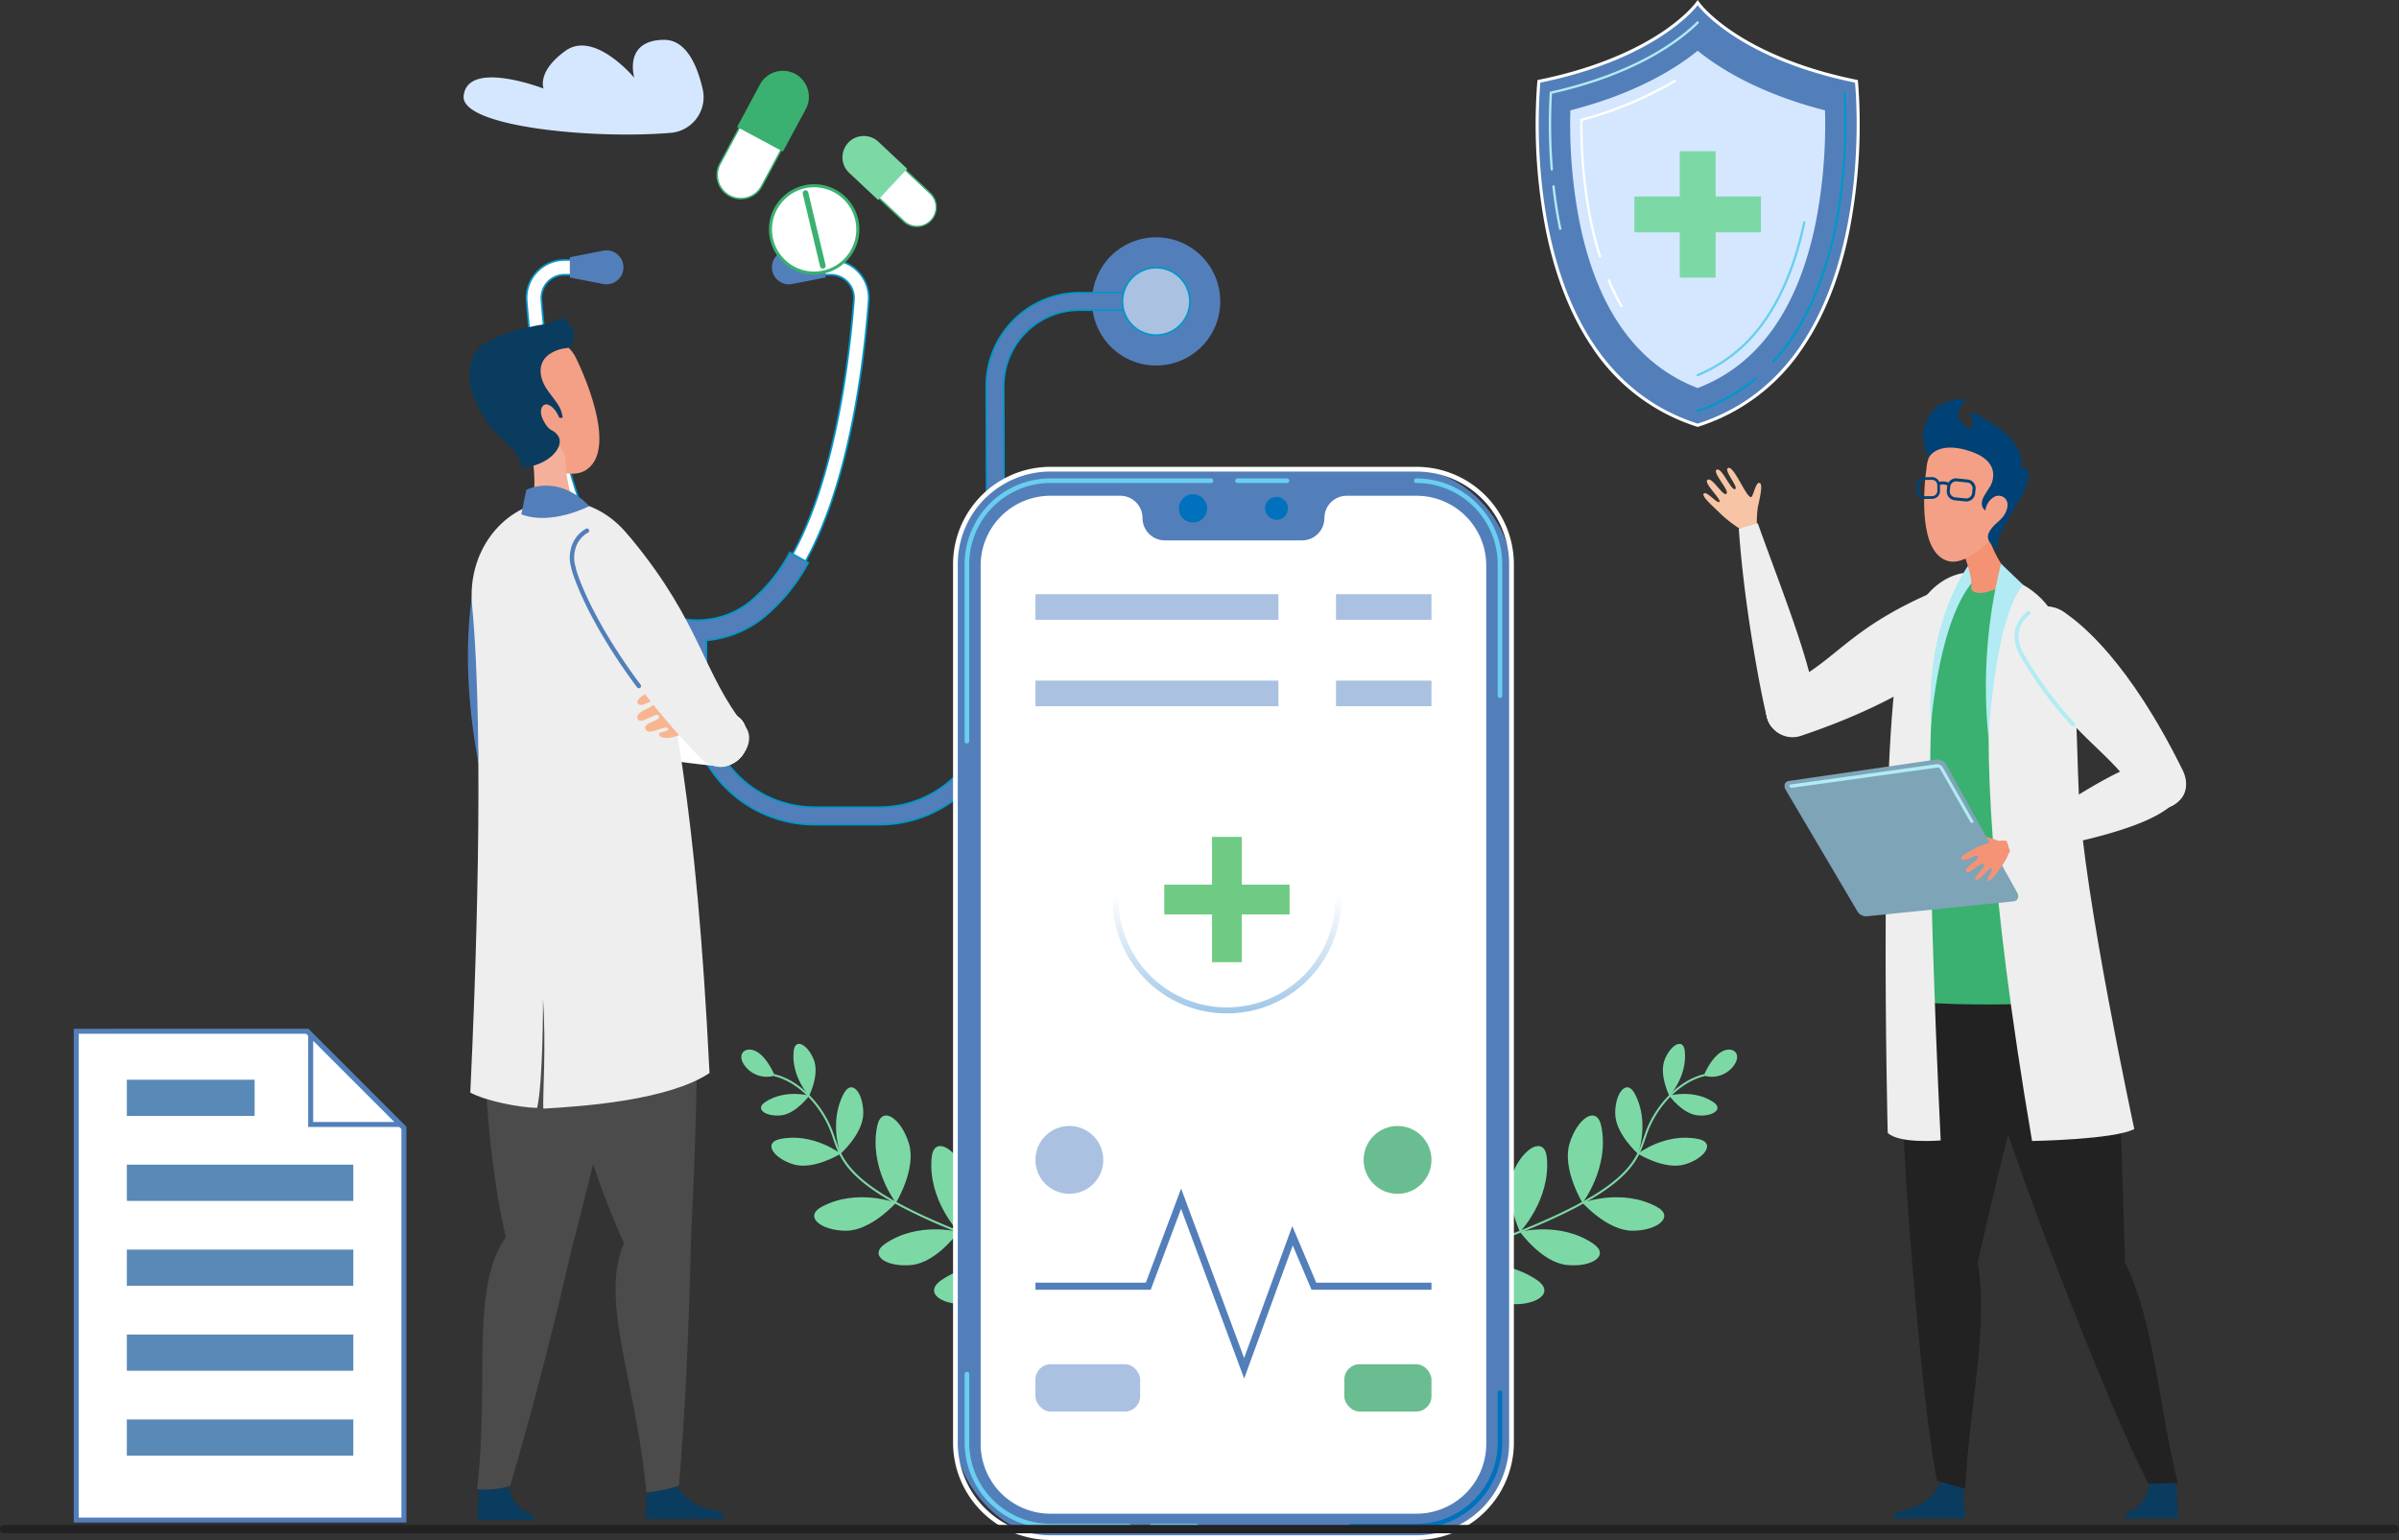 <svg xmlns="http://www.w3.org/2000/svg" xmlns:xlink="http://www.w3.org/1999/xlink" width="572" height="367.222" viewBox="0 0 572 367.222">
  <rect x="0" y="0" width="572" height="367.222" fill="#333333" stroke="none"/>
  <defs>
    <linearGradient id="linear-gradient" x1="0.5" y1="1.181" x2="0.5" y2="0.484" gradientUnits="objectBoundingBox">
      <stop offset="0" stop-color="#7db3e0"/>
      <stop offset="1" stop-color="#fff"/>
    </linearGradient>
  </defs>
  <g id="Occucare_Namibia_3" transform="translate(-210.5 -847.142)">
    <g id="Group_179511" data-name="Group 179511" transform="translate(10.998 0.303)">
      <g id="Group_20165" data-name="Group 20165" transform="translate(-172 739.363)">
        <g id="Group_17915" data-name="Group 17915" transform="translate(384.001 150.334)">
          <g id="Layer_3" data-name="Layer 3" transform="translate(0 12.143)">
            <g id="Group_17815" data-name="Group 17815">
              <path id="Path_196251" data-name="Path 196251" d="M127.109,145.345a8.548,8.548,0,0,0,7.62-10.429c-1.3-5.63-3.93-11.8-9.253-11.749-9.775.1-7.049,9.059-7.049,9.059s-9.478-11.4-16.388-6.459-5.26,9.016-5.26,9.016-18.12-7-19.048,1.742C76.947,143.878,108.516,146.921,127.109,145.345Z" transform="translate(20.319 -168.669)" fill="#d5e7ff"/>
              <g id="Group_17803" data-name="Group 17803" transform="translate(0 177.368)">
                <g id="Group_179515" data-name="Group 179515" transform="translate(164.264 16.547)">
                  <g id="Group_17801" data-name="Group 17801">
                    <path id="Path_196291" data-name="Path 196291" d="M241.163,556.5s6.64-7.415,5.881-14.065-5.034-10.859-7.088-5.684C236.053,546.588,241.163,556.5,241.163,556.5Z" transform="translate(-157.99 -483.074)" fill="#7cd9a6"/>
                    <path id="Path_196292" data-name="Path 196292" d="M218.116,576.8s-8.472,5.224-14.883,3.3-9.8-6.875-4.342-7.981C209.26,570.021,218.116,576.8,218.116,576.8Z" transform="translate(-134.943 -503.373)" fill="#7cd9a6"/>
                    <path id="Path_196293" data-name="Path 196293" d="M198.914,513.339s3.234-9.415-.048-15.246-8.859-8.048-8.74-2.482C190.353,506.189,198.914,513.339,198.914,513.339Z" transform="translate(-131.656 -460.183)" fill="#7cd9a6"/>
                    <path id="Path_196294" data-name="Path 196294" d="M183.952,537.582s-5.777,8.108-12.43,8.828-11.7-2.526-7.1-5.666C173.157,534.776,183.952,537.582,183.952,537.582Z" transform="translate(-116.694 -484.426)" fill="#7cd9a6"/>
                    <path id="Path_196295" data-name="Path 196295" d="M167.672,495.63s4.049-8.535,1.571-14.382-7.5-8.529-7.979-3.268C160.357,487.98,167.672,495.63,167.672,495.63Z" transform="translate(-115.899 -450.795)" fill="#7cd9a6"/>
                    <path id="Path_196296" data-name="Path 196296" d="M152.651,519.366s-5.169,7.255-11.121,7.9-10.467-2.26-6.354-5.07C142.993,516.856,152.651,519.366,152.651,519.366Z" transform="translate(-100.873 -474.545)" fill="#7cd9a6"/>
                    <path id="Path_196297" data-name="Path 196297" d="M136.874,480s4.94-8.052,3.1-14.131-6.544-9.284-7.582-4.1C130.421,471.611,136.874,480,136.874,480Z" transform="translate(-100.017 -442.09)" fill="#7cd9a6"/>
                    <path id="Path_196298" data-name="Path 196298" d="M119.382,503.288s-5.916,6.657-11.9,6.661-10.165-3.371-5.774-5.721C110.048,499.757,119.382,503.288,119.382,503.288Z" transform="translate(-82.518 -465.39)" fill="#7cd9a6"/>
                    <path id="Path_196299" data-name="Path 196299" d="M112.377,460.272s5.425-4.805,5.435-9.677-2.728-8.275-4.646-4.706C109.516,452.672,112.377,460.272,112.377,460.272Z" transform="translate(-88.741 -434.05)" fill="#7cd9a6"/>
                    <path id="Path_196300" data-name="Path 196300" d="M94,474.61s-6.422,3.986-11.233,2.544-7.323-5.191-3.2-6.045C87.389,469.487,94,474.61,94,474.61Z" transform="translate(-70.325 -448.416)" fill="#7cd9a6"/>
                    <path id="Path_196301" data-name="Path 196301" d="M92.746,434.093s2.551-5.111,1.121-8.675-4.432-5.245-4.783-2.07C88.415,429.38,92.746,434.093,92.746,434.093Z" transform="translate(-76.6 -421.668)" fill="#7cd9a6"/>
                    <path id="Path_196302" data-name="Path 196302" d="M69.714,430.858s-1.453-3.641-3.756-5.354c-2.855-2.125-5.778.051-3.21,3.234A6.526,6.526,0,0,0,69.714,430.858Z" transform="translate(-61.759 -423.296)" fill="#7cd9a6"/>
                    <path id="Path_196303" data-name="Path 196303" d="M83.541,448.288s-3.2,4.368-6.78,4.7-6.253-1.488-3.747-3.158C77.778,446.656,83.541,448.288,83.541,448.288Z" transform="translate(-67.353 -435.934)" fill="#7cd9a6"/>
                  </g>
                  <g id="Group_17802" data-name="Group 17802" transform="translate(7.746 7.222)">
                    <path id="Path_196304" data-name="Path 196304" d="M167.96,543.309a152.031,152.031,0,0,0-8.812-28.724c-5.815-13.766-16.167-31.479-32.462-37.695-29.444-11.229-31.764-18.03-33.811-24.031-.161-.472-.319-.938-.491-1.4-2.467-6.666-8.067-12.2-13.619-13.464l.108-.476c5.7,1.3,11.447,6.958,13.968,13.77.172.465.333.936.5,1.412,2.012,5.9,4.292,12.583,33.524,23.731,16.459,6.277,26.89,24.113,32.743,37.97a152.512,152.512,0,0,1,8.839,28.819Z" transform="translate(-78.765 -437.52)" fill="#7cd9a6"/>
                  </g>
                </g>
                <g id="Group_179516" data-name="Group 179516" transform="translate(304.265 16.547)">
                  <g id="Group_17801-2" data-name="Group 17801" transform="translate(8.309)">
                    <path id="Path_196291-2" data-name="Path 196291" d="M244.429,556.5s-6.64-7.415-5.881-14.066,5.034-10.859,7.088-5.684C249.538,546.588,244.429,556.5,244.429,556.5Z" transform="translate(-238.487 -483.073)" fill="#7cd9a6"/>
                    <path id="Path_196292-2" data-name="Path 196292" d="M196.161,576.8s8.472,5.224,14.883,3.3,9.8-6.875,4.342-7.981C205.018,570.021,196.161,576.8,196.161,576.8Z" transform="translate(-190.22 -503.373)" fill="#7cd9a6"/>
                    <path id="Path_196293-2" data-name="Path 196293" d="M191.547,513.339s-3.234-9.415.048-15.246,8.859-8.048,8.74-2.482C200.108,506.189,191.547,513.339,191.547,513.339Z" transform="translate(-169.691 -460.182)" fill="#7cd9a6"/>
                    <path id="Path_196294-2" data-name="Path 196294" d="M162.647,537.582s5.777,8.108,12.43,8.828,11.7-2.526,7.1-5.666C173.443,534.776,162.647,537.582,162.647,537.582Z" transform="translate(-140.791 -484.425)" fill="#7cd9a6"/>
                    <path id="Path_196295-2" data-name="Path 196295" d="M163.561,495.63s-4.049-8.535-1.571-14.382,7.5-8.53,7.979-3.268C170.876,487.981,163.561,495.63,163.561,495.63Z" transform="translate(-126.22 -450.795)" fill="#7cd9a6"/>
                    <path id="Path_196296-2" data-name="Path 196296" d="M133.591,519.366s5.169,7.255,11.121,7.9,10.467-2.26,6.354-5.07C143.249,516.856,133.591,519.366,133.591,519.366Z" transform="translate(-96.255 -474.545)" fill="#7cd9a6"/>
                    <path id="Path_196297-2" data-name="Path 196297" d="M135.532,480s-4.94-8.052-3.1-14.131,6.544-9.284,7.582-4.1C141.986,471.611,135.532,480,135.532,480Z" transform="translate(-83.275 -442.09)" fill="#7cd9a6"/>
                    <path id="Path_196298-2" data-name="Path 196298" d="M99.882,503.288s5.916,6.657,11.9,6.661,10.165-3.371,5.774-5.721C109.216,499.757,99.882,503.288,99.882,503.288Z" transform="translate(-47.632 -465.39)" fill="#7cd9a6"/>
                    <path id="Path_196299-2" data-name="Path 196299" d="M116.745,460.272s-5.425-4.805-5.435-9.677,2.728-8.275,4.646-4.706C119.606,452.672,116.745,460.272,116.745,460.272Z" transform="translate(-51.267 -434.05)" fill="#7cd9a6"/>
                    <path id="Path_196300-2" data-name="Path 196300" d="M77.491,474.61s6.422,3.986,11.233,2.544,7.323-5.191,3.2-6.045C84.1,469.487,77.491,474.61,77.491,474.61Z" transform="translate(-12.052 -448.416)" fill="#7cd9a6"/>
                    <path id="Path_196301-2" data-name="Path 196301" d="M90.57,434.093s-2.551-5.111-1.121-8.675,4.432-5.245,4.783-2.07C94.9,429.38,90.57,434.093,90.57,434.093Z" transform="translate(-17.602 -421.668)" fill="#7cd9a6"/>
                    <path id="Path_196302-2" data-name="Path 196302" d="M61.759,430.858s1.453-3.641,3.756-5.354c2.855-2.125,5.778.051,3.21,3.234A6.526,6.526,0,0,1,61.759,430.858Z" transform="translate(19.4 -423.296)" fill="#7cd9a6"/>
                    <path id="Path_196303-2" data-name="Path 196303" d="M72.032,448.288s3.2,4.368,6.78,4.7,6.253-1.488,3.747-3.158C77.8,446.655,72.032,448.288,72.032,448.288Z" transform="translate(0.893 -435.934)" fill="#7cd9a6"/>
                  </g>
                  <g id="Group_17802-2" data-name="Group 17802" transform="translate(0 7.222)">
                    <path id="Path_196304-2" data-name="Path 196304" d="M79.246,543.31a152.035,152.035,0,0,1,8.812-28.724c5.815-13.766,16.167-31.48,32.463-37.695,29.444-11.229,31.764-18.031,33.811-24.031.161-.472.319-.938.491-1.4,2.467-6.666,8.067-12.2,13.619-13.464l-.108-.476c-5.7,1.3-11.447,6.958-13.968,13.77-.172.465-.332.936-.5,1.412-2.012,5.9-4.292,12.583-33.524,23.731C103.887,482.71,93.456,500.547,87.6,514.4a152.515,152.515,0,0,0-8.839,28.82Z" transform="translate(-78.765 -437.52)" fill="#7cd9a6"/>
                  </g>
                </g>
              </g>
            </g>
          </g>
          <g id="Layer_4" data-name="Layer 4" transform="translate(112.841 10.581)">
            <g id="Group_17820" data-name="Group 17820">
              <g id="Group_17817" data-name="Group 17817" transform="translate(0 8.339)">
                <g id="Group_17816" data-name="Group 17816">
                  <path id="Path_196316" data-name="Path 196316" d="M278.84,171.46c-31.282,0-38.936-56.2-40.775-80.369a9.063,9.063,0,0,1,9.046-9.75h9.347a1.767,1.767,0,1,1,0,3.534h-9.347a5.527,5.527,0,0,0-5.522,5.948c.78,10.255,2.947,29.988,8.695,46.931,6.792,20.021,16.4,30.173,28.556,30.173s21.764-10.151,28.556-30.173c5.749-16.942,7.915-36.676,8.695-46.931a5.527,5.527,0,0,0-5.522-5.948h-9.345a1.767,1.767,0,0,1,0-3.534h9.347a9.063,9.063,0,0,1,9.046,9.75C317.776,115.256,310.122,171.46,278.84,171.46Z" transform="translate(-237.832 -81.133)" fill="#fff"/>
                  <path id="Path_196317" data-name="Path 196317" d="M278.5,171.326c-31.455,0-39.138-56.338-40.981-80.561a9.27,9.27,0,0,1,9.252-9.973h9.347a1.974,1.974,0,1,1,0,3.948H246.77a5.321,5.321,0,0,0-5.315,5.726c.78,10.244,2.944,29.958,8.685,46.88,6.76,19.928,16.3,30.031,28.36,30.031s21.6-10.1,28.36-30.031c5.74-16.92,7.9-36.634,8.685-46.88a5.322,5.322,0,0,0-5.315-5.725h-9.347a1.974,1.974,0,1,1,0-3.948h9.347a9.27,9.27,0,0,1,9.252,9.973C317.637,114.986,309.954,171.326,278.5,171.326ZM246.77,81.207a8.856,8.856,0,0,0-8.839,9.528c1.834,24.107,9.46,80.178,40.569,80.178s38.734-56.071,40.569-80.178a8.855,8.855,0,0,0-8.839-9.527h-9.347a1.56,1.56,0,1,0,0,3.121h9.347a5.735,5.735,0,0,1,5.728,6.17c-.781,10.265-2.95,30.018-8.705,46.982-6.823,20.114-16.5,30.313-28.752,30.313s-21.928-10.2-28.75-30.313c-5.755-16.965-7.924-36.718-8.705-46.981a5.735,5.735,0,0,1,5.727-6.17h9.347a1.56,1.56,0,1,0,0-3.121Z" transform="translate(-237.491 -80.792)" fill="#0396c8"/>
                </g>
              </g>
              <path id="Path_196318" data-name="Path 196318" d="M405.5,76.94v4.825l-7.952,1.555a4.051,4.051,0,0,1-1.554-7.952,4.188,4.188,0,0,1,1.554,0Z" transform="translate(-334.006 -69.035)" fill="#527fba"/>
              <path id="Path_196319" data-name="Path 196319" d="M265.323,76.94v4.825l7.952,1.555a4.051,4.051,0,1,0,1.555-7.952,4.189,4.189,0,0,0-1.555,0Z" transform="translate(-254.796 -69.035)" fill="#527fba"/>
              <path id="Ellipse_2749" data-name="Ellipse 2749" d="M15.285,0A15.285,15.285,0,1,1,0,15.285,15.285,15.285,0,0,1,15.285,0Z" transform="translate(131.89 7.147) rotate(-13.52)" fill="#527fba"/>
              <g id="Group_17818" data-name="Group 17818" transform="translate(14.498 16.161)">
                <path id="Path_196320" data-name="Path 196320" d="M412.113,102.014H393.888a22.277,22.277,0,0,0-22.277,22.353l.251,74.5A25.749,25.749,0,0,1,346.114,224.7H330.637a25.786,25.786,0,0,1-25.749-25.712l-.02-14.084a25.449,25.449,0,0,0,13.893-5.683,43.757,43.757,0,0,0,10.389-12.835l-4.367-2.436a38.906,38.906,0,0,1-9.106,11.426,20.024,20.024,0,0,1-25.808.054,39,39,0,0,1-9.186-11.413l-4.115,2.3a43.629,43.629,0,0,0,10.308,12.849A25.4,25.4,0,0,0,300.73,184.9l.02,14.1a29.93,29.93,0,0,0,29.887,29.844h15.477A29.887,29.887,0,0,0,376,198.853l-.251-74.5a18.14,18.14,0,0,1,18.139-18.2h18.225a2.069,2.069,0,1,0,0-4.138Z" transform="translate(-276.286 -101.809)" fill="#527fba"/>
                <path id="Path_196321" data-name="Path 196321" d="M345.65,228.712H330.174a30.136,30.136,0,0,1-30.094-30.05l-.02-13.91a25.492,25.492,0,0,1-13.78-5.763,43.706,43.706,0,0,1-10.356-12.908l-.1-.181,4.476-2.5.1.179a38.293,38.293,0,0,0,9.135,11.353,19.817,19.817,0,0,0,25.547-.054,38.215,38.215,0,0,0,9.056-11.366l.1-.181,4.728,2.638-.1.181a43.832,43.832,0,0,1-10.439,12.894,25.53,25.53,0,0,1-13.816,5.711l.02,13.894a25.579,25.579,0,0,0,25.542,25.506h15.477a25.542,25.542,0,0,0,25.543-25.624l-.251-74.5a22.484,22.484,0,0,1,22.484-22.559H411.65a2.276,2.276,0,1,1,0,4.551H393.425a17.932,17.932,0,0,0-17.932,17.993l.251,74.5a30.094,30.094,0,0,1-30.093,30.2ZM276.387,166.06a43.118,43.118,0,0,0,10.156,12.609,25.053,25.053,0,0,0,13.743,5.687l.189.015.02,14.289a29.722,29.722,0,0,0,29.68,29.637h15.477a29.679,29.679,0,0,0,29.679-29.78l-.251-74.5a18.346,18.346,0,0,1,18.346-18.408H411.65a1.862,1.862,0,0,0,0-3.724H393.425a22.071,22.071,0,0,0-22.07,22.144l.252,74.5a25.957,25.957,0,0,1-25.956,26.043H330.174a25.993,25.993,0,0,1-25.955-25.919l-.02-14.276.191-.015a25.091,25.091,0,0,0,13.778-5.635A43.215,43.215,0,0,0,328.4,166.134l-4-2.232a38.394,38.394,0,0,1-9.055,11.305,20.231,20.231,0,0,1-12.889,4.786h-.124a20.181,20.181,0,0,1-13.055-4.731,38.506,38.506,0,0,1-9.134-11.293Z" transform="translate(-275.823 -101.473)" fill="#0396c8"/>
              </g>
              <g id="Group_17819" data-name="Group 17819" transform="translate(141.142 9.251)">
                <circle id="Ellipse_2750" data-name="Ellipse 2750" cx="8.045" cy="8.045" r="8.045" transform="translate(0 2.467) rotate(-8.821)" fill="#aac1e1"/>
                <path id="Path_196322" data-name="Path 196322" d="M621.379,102.169a8.252,8.252,0,1,1,8.252-8.252A8.252,8.252,0,0,1,621.379,102.169Zm0-16.09a7.838,7.838,0,1,0,7.838,7.838,7.838,7.838,0,0,0-7.838-7.838Z" transform="translate(-612.195 -84.735)" fill="#0396c8"/>
              </g>
            </g>
          </g>
          <g id="Layer_7" data-name="Layer 7" transform="translate(31.084 94.026)">
            <g id="Group_17857" data-name="Group 17857" transform="translate(0 18)">
              <g id="Group_17841" data-name="Group 17841" transform="translate(127.234 -138)">
                <g id="Group_17835" data-name="Group 17835">
                  <g id="Group_17834" data-name="Group 17834" transform="translate(0 12.863)">
                    <path id="Path_196335" data-name="Path 196335" d="M959.313,295.556a5.642,5.642,0,0,1-4.963-8.311l4.868-9.063,9.939,5.339-4.869,9.063A5.638,5.638,0,0,1,959.313,295.556Z" transform="translate(-953.494 -277.935)" fill="#fff"/>
                    <path id="Path_196336" data-name="Path 196336" d="M958.924,277.933l9.618,5.167L963.76,292a5.459,5.459,0,1,1-9.618-5.167l4.782-8.9Zm-.149-.493-4.955,9.224a5.823,5.823,0,1,0,10.26,5.512l4.954-9.224Z" transform="translate(-953.126 -277.44)" fill="#3ab170"/>
                  </g>
                  <path id="Path_196337" data-name="Path 196337" d="M978.872,258.073l-10.922-5.868,5.442-10.129a6.2,6.2,0,0,1,8.4-2.528h0a6.2,6.2,0,0,1,2.528,8.4Z" transform="translate(-963.014 -238.809)" fill="#3ab170"/>
                </g>
                <g id="Group_17837" data-name="Group 17837" transform="translate(30.052 15.542)">
                  <g id="Group_17836" data-name="Group 17836" transform="translate(8.209 7.601)">
                    <path id="Path_196338" data-name="Path 196338" d="M1078.081,322.782a4.58,4.58,0,0,1-3.143-1.244l-6.127-5.751,6.287-6.7,6.129,5.751a4.6,4.6,0,0,1,.207,6.493,4.553,4.553,0,0,1-3.351,1.45Z" transform="translate(-1068.552 -308.83)" fill="#fff"/>
                    <path id="Path_196339" data-name="Path 196339" d="M1074.584,308.829l6,5.627a4.412,4.412,0,1,1-6.037,6.434l-6-5.627,6.037-6.434Zm-.016-.515-6.536,6.966,6.26,5.876a4.776,4.776,0,0,0,6.536-6.966Z" transform="translate(-1068.032 -308.314)" fill="#3ab170"/>
                  </g>
                  <path id="Path_196340" data-name="Path 196340" d="M1058.82,293.316l-6.959,7.416-6.876-6.453a5.085,5.085,0,0,1-.229-7.187h0a5.084,5.084,0,0,1,7.187-.228Z" transform="translate(-1043.379 -285.486)" fill="#7cd9a6"/>
                </g>
                <g id="Group_17840" data-name="Group 17840" transform="translate(10.809 25.326)">
                  <g id="Group_17838" data-name="Group 17838" transform="translate(0 0)">
                    <circle id="Ellipse_2751" data-name="Ellipse 2751" cx="10.412" cy="10.412" r="10.412" transform="translate(0 4.707) rotate(-13.065)" fill="#fff"/>
                    <path id="Path_196341" data-name="Path 196341" d="M1001.523,341.585a10.776,10.776,0,1,1,10.483-13.276h0a10.781,10.781,0,0,1-10.483,13.276Zm0-20.826a10.048,10.048,0,1,0,9.773,7.719h0A10.066,10.066,0,0,0,1001.523,320.759Z" transform="translate(-989.029 -318.312)" fill="#3ab170"/>
                  </g>
                  <g id="Group_17839" data-name="Group 17839" transform="translate(9.757 3.155)">
                    <path id="Path_196342" data-name="Path 196342" d="M1019.694,343.024a.674.674,0,0,1-.655-.517l-4.132-17.333a.674.674,0,0,1,1.311-.313l4.132,17.332a.674.674,0,0,1-.5.812.692.692,0,0,1-.157.018Z" transform="translate(-1014.889 -324.344)" fill="#3ab170"/>
                  </g>
                </g>
              </g>
              <g id="Group_17845" data-name="Group 17845" transform="translate(-26 90.426)">
                <g id="Group_17842" data-name="Group 17842">
                  <path id="Path_196343" data-name="Path 196343" d="M122.269,415.336V298.785h55.054L200.4,321.859v93.477Z" transform="translate(-121.674 -298.188)" fill="#fff"/>
                  <path id="Path_196344" data-name="Path 196344" d="M122.477,298.992h54.213l22.728,22.725v92.636H122.477Zm-1.189-1.19v117.74h79.317V321.225L177.184,297.8Z" transform="translate(-121.288 -297.8)" fill="#527fba"/>
                </g>
                <g id="Group_17843" data-name="Group 17843" transform="translate(55.896)">
                  <path id="Path_196345" data-name="Path 196345" d="M214.423,321.564V300.175l21.389,21.389Z" transform="translate(-213.828 -298.734)" fill="#fff"/>
                  <path id="Path_196346" data-name="Path 196346" d="M214.633,300.679l19.354,19.354H214.633Zm-1.191-2.876v23.422h23.422L213.442,297.8Z" transform="translate(-213.442 -297.8)" fill="#527fba"/>
                </g>
                <path id="Path_196347" data-name="Path 196347" d="M236.864,321.224,213.442,297.8Z" transform="translate(-157.546 -297.8)" fill="#f45e32"/>
                <g id="Group_17844" data-name="Group 17844" transform="translate(12.658 12.16)">
                  <rect id="Rectangle_6391" data-name="Rectangle 6391" width="30.472" height="8.637" fill="#5989b7"/>
                  <rect id="Rectangle_6392" data-name="Rectangle 6392" width="54.001" height="8.637" transform="translate(0 20.253)" fill="#5989b7"/>
                  <rect id="Rectangle_6393" data-name="Rectangle 6393" width="54.001" height="8.637" transform="translate(0 40.506)" fill="#5989b7"/>
                  <rect id="Rectangle_6394" data-name="Rectangle 6394" width="54.001" height="8.637" transform="translate(0 60.758)" fill="#5989b7"/>
                  <rect id="Rectangle_6395" data-name="Rectangle 6395" width="54.001" height="8.637" transform="translate(0 81.011)" fill="#5989b7"/>
                </g>
              </g>
            </g>
          </g>
          <g id="Layer_2" data-name="Layer 2" transform="translate(214.74 68.46)">
            <g id="Group_17871" data-name="Group 17871" transform="translate(0 0)">
              <g id="Group_17867" data-name="Group 17867">
                <g id="Group_17858" data-name="Group 17858">
                  <rect id="Rectangle_6399" data-name="Rectangle 6399" width="132.587" height="254.774" rx="24" transform="translate(0.564 0.565)" fill="#527fba"/>
                  <path id="Path_196357" data-name="Path 196357" d="M583.5,184.951a22.092,22.092,0,0,1,22.091,22.092V416.505A22.092,22.092,0,0,1,583.5,438.6H496.217a22.091,22.091,0,0,1-22.091-22.092V207.043a22.092,22.092,0,0,1,22.092-22.092Zm0-1.129H496.217A23.247,23.247,0,0,0,473,207.043V416.505a23.246,23.246,0,0,0,23.22,23.22H583.5a23.246,23.246,0,0,0,23.22-23.22V207.043a23.247,23.247,0,0,0-23.22-23.221Z" transform="translate(-473 -183.822)" fill="#fff"/>
                </g>
                <g id="Group_17859" data-name="Group 17859" transform="translate(94.456 220.245)">
                  <path id="Path_196358" data-name="Path 196358" d="M672.154,643.685H656.66a.546.546,0,1,1,0-1.091h15.494a19.386,19.386,0,0,0,19.364-19.364V611.337a.545.545,0,1,1,1.091,0v11.89a20.478,20.478,0,0,1-20.455,20.458Z" transform="translate(-656.114 -610.792)" fill="#0071bc"/>
                </g>
                <g id="Group_17865" data-name="Group 17865" transform="translate(2.764 2.765)">
                  <g id="Group_17860" data-name="Group 17860" transform="translate(0 213.018)">
                    <path id="Path_196359" data-name="Path 196359" d="M517.474,639.5h-18.66a20.478,20.478,0,0,1-20.455-20.458V602.688a.546.546,0,0,1,1.091,0V619.04A19.386,19.386,0,0,0,498.814,638.4h18.66a.546.546,0,0,1,0,1.092Z" transform="translate(-478.359 -602.143)" fill="#6acef0"/>
                  </g>
                  <g id="Group_17861" data-name="Group 17861" transform="translate(44.043 249.282)">
                    <path id="Path_196360" data-name="Path 196360" d="M574.955,673.536H564.288a.546.546,0,0,1,0-1.092h10.668a.546.546,0,0,1,0,1.092Z" transform="translate(-563.742 -672.444)" fill="#6acef0"/>
                  </g>
                  <g id="Group_17862" data-name="Group 17862" transform="translate(107.169 0.001)">
                    <path id="Path_196361" data-name="Path 196361" d="M706.591,241.536a.546.546,0,0,1-.546-.545V209.639a19.386,19.386,0,0,0-19.364-19.363.546.546,0,1,1,0-1.091,20.478,20.478,0,0,1,20.455,20.455v31.352A.545.545,0,0,1,706.591,241.536Z" transform="translate(-686.119 -189.184)" fill="#6acef0"/>
                  </g>
                  <g id="Group_17863" data-name="Group 17863" transform="translate(64.505 0.001)">
                    <path id="Path_196362" data-name="Path 196362" d="M615.719,190.276H603.972a.546.546,0,1,1,0-1.091h11.749a.546.546,0,1,1,0,1.091Z" transform="translate(-603.409 -189.184)" fill="#6acef0"/>
                  </g>
                  <g id="Group_17864" data-name="Group 17864">
                    <path id="Path_196363" data-name="Path 196363" d="M478.9,252.381a.545.545,0,0,1-.545-.546v-42.2a20.479,20.479,0,0,1,20.455-20.455h38.3a.546.546,0,0,1,0,1.091h-38.3a19.386,19.386,0,0,0-19.364,19.364v42.2a.546.546,0,0,1-.546.544Z" transform="translate(-478.359 -189.183)" fill="#6acef0"/>
                  </g>
                </g>
                <g id="Group_17866" data-name="Group 17866" transform="translate(53.854 6.538)">
                  <path id="Path_196364" data-name="Path 196364" d="M584.13,199.861a3.364,3.364,0,1,1-3.364-3.364,3.364,3.364,0,0,1,3.364,3.364Z" transform="translate(-577.403 -196.497)" fill="#0071bc"/>
                  <path id="Path_196365" data-name="Path 196365" d="M622.705,200.461a2.725,2.725,0,1,1-2.725-2.725,2.725,2.725,0,0,1,2.725,2.725Z" transform="translate(-596.699 -197.097)" fill="#0071bc"/>
                </g>
                <path id="Path_196366" data-name="Path 196366" d="M606.308,213.838V423.294a16.637,16.637,0,0,1-16.636,16.637H502.393a16.637,16.637,0,0,1-16.637-16.637V213.838A16.637,16.637,0,0,1,502.4,197.2h16.637a5.318,5.318,0,0,1,5.318,5.318h0a5.318,5.318,0,0,0,5.318,5.318H562.4a5.319,5.319,0,0,0,5.319-5.318h0a5.318,5.318,0,0,1,5.318-5.318h16.637A16.637,16.637,0,0,1,606.308,213.838Z" transform="translate(-479.176 -190.299)" fill="#fff"/>
              </g>
              <g id="Group_17870" data-name="Group 17870" transform="translate(17.993 30.372)">
                <g id="Group_17869" data-name="Group 17869" transform="translate(1.651 141.722)">
                  <path id="Path_196369" data-name="Path 196369" d="M560.852,562.754l-15.045-40.468-7.236,19.3H511.083V539.9H537.4l8.416-22.452,15.023,40.411,11.483-31.46,5.716,13.5h27.473v1.692h-28.6l-4.478-10.575Z" transform="translate(-511.083 -517.446)" fill="#527fba"/>
                </g>
                <rect id="Rectangle_6400" data-name="Rectangle 6400" width="24.969" height="11.285" rx="3.646" transform="translate(1.651 183.62)" fill="#aac1e1"/>
                <rect id="Rectangle_6401" data-name="Rectangle 6401" width="20.784" height="11.285" rx="3.646" transform="translate(75.293 183.62)" fill="#6abd90"/>
                <ellipse id="Ellipse_2752" data-name="Ellipse 2752" cx="8.088" cy="8.088" rx="8.088" ry="8.088" transform="translate(0 140.896) rotate(-76.645)" fill="#aac1e1"/>
                <circle id="Ellipse_2753" data-name="Ellipse 2753" cx="8.088" cy="8.088" r="8.088" transform="translate(76.551 134.898) rotate(-45)" fill="#6abd90"/>
                <rect id="Rectangle_6402" data-name="Rectangle 6402" width="57.934" height="6.103" transform="translate(1.651)" fill="#aac1e1"/>
                <rect id="Rectangle_6403" data-name="Rectangle 6403" width="22.761" height="6.103" transform="translate(73.316)" fill="#aac1e1"/>
                <rect id="Rectangle_6404" data-name="Rectangle 6404" width="57.934" height="6.103" transform="translate(1.651 20.606)" fill="#aac1e1"/>
                <rect id="Rectangle_6405" data-name="Rectangle 6405" width="22.761" height="6.103" transform="translate(73.316 20.606)" fill="#aac1e1"/>
              </g>
            </g>
          </g>
          <g id="Layer_9" data-name="Layer 9" transform="translate(99.07 33.021)">
            <g id="Group_17898" data-name="Group 17898">
              <g id="Group_17887" data-name="Group 17887" transform="translate(2.336 276.25)">
                <path id="Path_196408" data-name="Path 196408" d="M273.56,695.2h13.256v-.357a1.68,1.68,0,0,0-1.24-1.478c-2.957-1.2-3.483-2.888-5.024-6.5-.074-.173-.195-.336-.285-.51a3.5,3.5,0,0,0-6.345,1.451c-.011.184-.027.38-.042.57C273.707,690.725,273.518,693.7,273.56,695.2Z" transform="translate(-273.554 -684.842)" fill="#0a3c5f"/>
                <path id="Path_196409" data-name="Path 196409" d="M273.9,688.337v.048a3.5,3.5,0,1,0,7-.048,3.448,3.448,0,0,0-.326-1.466c-.1-.163-.195-.336-.285-.51a3.5,3.5,0,0,0-6.345,1.451A3.43,3.43,0,0,0,273.9,688.337Z" transform="translate(-273.571 -684.842)" fill="#0a3c5f"/>
              </g>
              <path id="Path_196410" data-name="Path 196410" d="M280.256,620.258c-4.958-20.7-6.748-56.026-3.564-67.691a17.369,17.369,0,0,1,34.515,3.933c-.027.228-.077.446-.111.671h.021c-.046.233-.095.457-.136.689-.036.19-.067.372-.109.555-4.329,22.118-8.426,39.675-14.7,63.773h-.01c-.024.1-.041.205-.069.308-3.288,14.2-8.546,36.036-14.821,57.062a18.789,18.789,0,0,1-7.9.8C276.449,654.133,271.626,632.6,280.256,620.258Z" transform="translate(-271.208 -401.148)" fill="#4b4b4b"/>
              <g id="Group_17888" data-name="Group 17888" transform="translate(42.401 275.957)">
                <path id="Path_196411" data-name="Path 196411" d="M315.753,694.9l18.572-.027v-.357a1.485,1.485,0,0,0-1.245-1.476c-2.723-.411-7.387-1.461-10.35-6.483-.095-.162-.19-.336-.285-.509a3.5,3.5,0,0,0-6.343,1.46c-.01.184-.026.38-.041.57C315.892,690.42,315.708,693.4,315.753,694.9Z" transform="translate(-315.746 -684.533)" fill="#0a3c5f"/>
                <path id="Path_196412" data-name="Path 196412" d="M316.081,688.033v.048a3.5,3.5,0,0,0,7-.057,3.447,3.447,0,0,0-.329-1.466c-.1-.162-.19-.336-.285-.509a3.5,3.5,0,0,0-6.343,1.46A3.428,3.428,0,0,0,316.081,688.033Z" transform="translate(-315.763 -684.533)" fill="#0a3c5f"/>
              </g>
              <g id="Group_17889" data-name="Group 17889" transform="translate(35.205 212.484)">
                <path id="Path_196413" data-name="Path 196413" d="M313.29,623.832a6.571,6.571,0,1,0,6.987-6.127A6.571,6.571,0,0,0,313.29,623.832Z" transform="translate(-308.425 -617.691)" fill="#4b4b4b"/>
                <path id="Path_196414" data-name="Path 196414" d="M323.28,683.853a34.206,34.206,0,0,1-7.787,1.639c-2.5-28.172-12.567-48.463-3.816-62.336l14.471,1.811C325.826,639.541,325.134,661.989,323.28,683.853Z" transform="translate(-308.168 -617.966)" fill="#4b4b4b"/>
              </g>
              <g id="Group_17890" data-name="Group 17890" transform="translate(19.851 136.016)">
                <path id="Path_196415" data-name="Path 196415" d="M292.076,556.126a17.361,17.361,0,0,0,34.648-1.311c0-.32,0-.641-.009-.971v-.1a.5.5,0,0,0-.01-.124c0-.227-.021-.454-.042-.682-.021-.248-.051-.506-.095-.754-.03-.278-.072-.547-.123-.816a16.89,16.89,0,0,0-2.025-5.493,17.366,17.366,0,0,0-30.558.836c-.01,0-.01.011-.01.021A17.214,17.214,0,0,0,292.076,556.126Z" transform="translate(-291.998 -537.164)" fill="#4b4b4b"/>
                <path id="Path_196416" data-name="Path 196416" d="M292.1,560.656c.888,15.707,10.689,50.439,19.735,66.734l13.508-6.206c1.239-24.9,1.663-42.931,1.384-65.5,0-.32,0-.641-.01-.971v-.227h-.01l-5.649.413L292.076,557A33.62,33.62,0,0,0,292.1,560.656Z" transform="translate(-292 -538.038)" fill="#4b4b4b"/>
              </g>
              <g id="Group_17891" data-name="Group 17891" transform="translate(0 49.497)">
                <ellipse id="Ellipse_2756" data-name="Ellipse 2756" cx="7.535" cy="6.695" rx="7.535" ry="6.695" transform="translate(1.406 4.138) rotate(-15.938)" fill="#b2ebf3"/>
                <path id="Path_196417" data-name="Path 196417" d="M273.842,503.578c-.179,3.123,2.469,5.627,5.917,5.6s6.387-2.591,6.565-5.713-2.469-5.627-5.916-5.595S274.021,500.455,273.842,503.578Z" transform="translate(-271.232 -448.664)" fill="#b2ebf3"/>
                <path id="Path_196418" data-name="Path 196418" d="M274.115,453.833c1.309-3.519,3.734-5.9,7.856-5.944,4.9-.045,7.249,2.991,7.59,6.686,2.135,23.125-4.231,32.212-3.09,46.7.212,2.682-2.909,5.342-7.509,5.385a5.612,5.612,0,0,1-5.532-4.869C268.408,474.095,272.856,457.22,274.115,453.833Z" transform="translate(-271.094 -446.145)" fill="#527fba"/>
              </g>
              <g id="Group_17892" data-name="Group 17892" transform="translate(1.257 85.548)">
                <path id="Path_196419" data-name="Path 196419" d="M329.221,487.531a1.655,1.655,0,1,0-2.245-1.044A1.751,1.751,0,0,0,329.221,487.531Z" transform="translate(-275.164 -484.034)" fill="#004e97"/>
                <ellipse id="Ellipse_2757" data-name="Ellipse 2757" cx="6.3" cy="5.598" rx="6.3" ry="5.598" transform="translate(0 15.151) rotate(-15.937)" fill="#004e97"/>
                <path id="Path_196420" data-name="Path 196420" d="M326.969,487.807c-19.925,10.54-43.259,19.863-45.3,20.376-3.65.924-6.759-.609-7.647-3.57s-.518-5.508,3.625-7.312c11.965-5.216,29.112-8.709,47.6-13.284Z" transform="translate(-272.478 -484.017)" fill="#004e97"/>
              </g>
              <g id="Group_17893" data-name="Group 17893" transform="translate(9.622 92.795)">
                <path id="Path_196421" data-name="Path 196421" d="M283.048,497.083a1.85,1.85,0,1,1,1.877-1.821A1.85,1.85,0,0,1,283.048,497.083Z" transform="translate(-281.226 -491.736)" fill="#fff"/>
                <path id="Path_196422" data-name="Path 196422" d="M335.216,505.682a6.3,6.3,0,1,1,5.29-7.168A6.3,6.3,0,0,1,335.216,505.682Z" transform="translate(-283.583 -491.724)" fill="#fff"/>
                <path id="Path_196423" data-name="Path 196423" d="M282.787,497.445c22.031,5.33,47.02,8.295,49.116,8.23a6.227,6.227,0,0,0,6.395-6.2c.053-3.463-.99-6.123-5.468-6.813-12.928-1.994-30.382-.537-49.423.159Z" transform="translate(-281.305 -491.649)" fill="#fff"/>
              </g>
              <path id="Path_196424" data-name="Path 196424" d="M291.075,559.932a33.4,33.4,0,0,0,.351,3.811c.248-.052.5-.083.743-.124l.207-.03c.61-.1,1.234-.207,1.879-.331,8.562-1.487,18.941-3.873,27.471-8.21.733-.372,1.446-.754,2.138-1.156.919-.517,1.8-1.065,2.644-1.643-.03-.278-.072-.547-.123-.816a16.884,16.884,0,0,0-2.025-5.493,18.783,18.783,0,0,0-30.558.836c-.01,0-.01.01-.01.021A17.8,17.8,0,0,0,291.075,559.932Z" transform="translate(-272.086 -401.215)" fill="#004275"/>
              <path id="Path_196425" data-name="Path 196425" d="M271.684,580.887c3.893,2.078,11.8,3.57,15.944,3.653,1.447-6.437,1.4-25.924,1.4-25.924.783,11.12-.111,23.645.069,26.1,10.054-.57,29.859-2.037,39.631-8.484-3.213-65.2-8.769-87.253-14.478-117.37-2.291-12.12-12.739-20.551-24.091-18.983s-19.208,12.525-18.042,24.8C275.16,496.7,272.883,556.2,271.684,580.887Z" transform="translate(-271.123 -396.234)" fill="#eee"/>
              <path id="Path_196426" data-name="Path 196426" d="M321.338,486.722c3.406,1.876,4.843,8.281,3.644,10.188-1.024,1.627-5.265,2.316-6.05,1.266-.907-1.214,2.625-.8,2.008-1.755s-4.4,1.789-5.3.32c-1.127-1.842,3.913-1.949,3.088-3.4-.559-.986-4.553,2.611-5.083.665s4.72-2.587,3.967-3.98c-.423-.782-3.153,1.795-3.914.346C312.907,488.859,319.773,485.858,321.338,486.722Z" transform="translate(-273.237 -398.598)" fill="#f7b690"/>
              <g id="Group_17894" data-name="Group 17894" transform="translate(24.797 49.373)">
                <path id="Path_196427" data-name="Path 196427" d="M298.328,457.6a7.535,7.535,0,1,0,2.461-10.367A7.535,7.535,0,0,0,298.328,457.6Z" transform="translate(-297.207 -445.931)" fill="#eee"/>
                <path id="Path_196428" data-name="Path 196428" d="M328.913,502.758a6.3,6.3,0,1,0,2.058-8.669A6.3,6.3,0,0,0,328.913,502.758Z" transform="translate(-298.758 -448.303)" fill="#eee"/>
                <path id="Path_196429" data-name="Path 196429" d="M297.764,456.777c-1.1-3.914-.515-7.369,3.027-9.552,4.209-2.594,8.167-1.028,10.809,2.184,16.517,20.131,16.772,31.8,26.948,44.51,1.885,2.355.872,6.424-3.081,8.86-2.589,1.6-5.793.584-7.876-1.592C305.678,478.364,298.818,460.543,297.764,456.777Z" transform="translate(-297.209 -445.922)" fill="#eee"/>
              </g>
              <g id="Group_17895" data-name="Group 17895" transform="translate(24.285 50.156)">
                <path id="Path_196430" data-name="Path 196430" d="M313.141,484.827a.519.519,0,0,1-.417-.209c-12.235-16.394-15.362-27.207-15.49-27.659-.1-.365-.19-.723-.258-1.079a8,8,0,0,1-.139-3.841,7.413,7.413,0,0,1,3.652-5.215.52.52,0,1,1,.545.885,6.344,6.344,0,0,0-3.176,4.522,7.06,7.06,0,0,0,.125,3.4c.078.373.156.707.251,1.044.125.445,3.2,11.078,15.323,27.32a.52.52,0,0,1-.106.727A.513.513,0,0,1,313.141,484.827Z" transform="translate(-296.667 -446.747)" fill="#527fba"/>
              </g>
              <g id="Group_17897" data-name="Group 17897" transform="translate(0.394)">
                <path id="Path_196431" data-name="Path 196431" d="M288.475,428.721a2.8,2.8,0,1,0,2.313-3.219A2.8,2.8,0,0,0,288.475,428.721Z" transform="translate(-272.362 -395.517)" fill="#0071bc"/>
                <path id="Path_196432" data-name="Path 196432" d="M297.088,403.719c3.064,6.324,9.5,22.338,2.256,26.786-4.965,3.048-16.808-3.26-19.408-8.233-2.63-5.04-9.48-11.648,2.157-19.126C291.455,397.131,295.4,400.246,297.088,403.719Z" transform="translate(-271.711 -394.221)" fill="#f4a086"/>
                <g id="Group_17896" data-name="Group 17896" transform="translate(14.505 29.769)">
                  <path id="Path_196433" data-name="Path 196433" d="M288.447,428.5a2.8,2.8,0,1,0,.654-2.047A2.8,2.8,0,0,0,288.447,428.5Z" transform="translate(-286.866 -425.287)" fill="#0071bc"/>
                  <path id="Path_196434" data-name="Path 196434" d="M286.783,440.844c1.246-2.725,1.039-7.52.657-11.039a3.982,3.982,0,0,1,3.467-4.523h0a3.988,3.988,0,0,1,4.178,3.879c.212,3.533.808,8.3,2.493,10.775C297.755,443.107,287.136,444.006,286.783,440.844Z" transform="translate(-286.783 -425.277)" fill="#f4b09a"/>
                </g>
                <path id="Path_196435" data-name="Path 196435" d="M271.568,409.125a13.673,13.673,0,0,1,1.14-6.872c2.15-3.978,13.372-6.5,17.074-6.932,2.747-.321,2.479-1.864,4.009-1.251a5.5,5.5,0,0,1,2.379,2.5c.658,2.253-.1,4.35-1.629,4.507a8.5,8.5,0,0,0-3.954,1.409c-3,2.056-2.62,5.751-.279,8.914s2.984,3.694,3.419,6.267l-.8.027c-.353-.709-1.1-2.531-2.706-3.134-1.244-.475-2.469,1.2-1.069,3.831,1.538,2.892,2.178,1.767,3.438,3.568,1.7,2.43-1.9,7.042-8.626,7.664-.815-4.912-6.12-7.229-8.6-11.358C272.932,414.246,271.857,411.279,271.568,409.125Z" transform="translate(-271.508 -393.928)" fill="#0a3c5f"/>
              </g>
              <path id="Path_196436" data-name="Path 196436" d="M284.5,442.8l1.181-5.814s7.422-4.01,15.034,3.873C300.716,440.859,291.55,445.589,284.5,442.8Z" transform="translate(-271.769 -396.047)" fill="#527fba"/>
            </g>
          </g>
          <g id="Layer_10" data-name="Layer 10" transform="translate(393.652 52.305)">
            <g id="Group_17914" data-name="Group 17914">
              <path id="Path_196437" data-name="Path 196437" d="M800.9,666.92s.681,6.839.613,9.282h-16.93v-.324a1.351,1.351,0,0,1,1.128-1.349c2.983-.457,8.513-1.747,10.83-9.144Z" transform="translate(-739.177 -409.285)" fill="#0a3c5f"/>
              <path id="Path_196438" data-name="Path 196438" d="M785.6,526.159s.682,40.073,3.317,69.519c4.789,4.943,9.916,6.865,15.781,2.218,0,0,5.886-26.018,8.543-35.147,4.643-15.938,6.327-27.019.045-33.788Z" transform="translate(-739.302 -392.026)" fill="#222"/>
              <path id="Path_196439" data-name="Path 196439" d="M789.384,605.041s2.808,37.363,6.065,54.3l6.779,1.91c.8-18.977,5.667-38.419,2.937-53.993C800.473,600.267,795.147,600.243,789.384,605.041Z" transform="translate(-739.772 -401.389)" fill="#222"/>
              <path id="Path_196440" data-name="Path 196440" d="M803.194,535.129s.589,1.84,1.607,5c.3.919.64,1.958,1.009,3.1,4.155,12.715,12.595,37.895,20.435,57.57,5.992,3.366,11.456,3.735,15.751-2.387,0,0-.819-30.872-1.409-40.361-.27-4.175-.6-8.21-1.218-11.914a42.358,42.358,0,0,0-1.378-5.812,23.554,23.554,0,0,0-2.168-4.994,14.989,14.989,0,0,0-5.293-5.431l-16.6,3.171Z" transform="translate(-741.484 -392.49)" fill="#222"/>
              <g id="Group_17899" data-name="Group 17899" transform="translate(100.571 257.104)">
                <path id="Path_196441" data-name="Path 196441" d="M860.106,676.344H847.554v-.338a1.589,1.589,0,0,1,1.175-1.4c2.8-1.139,3.3-2.734,4.758-6.152.07-.165.184-.319.268-.483a3.314,3.314,0,0,1,6.008,1.374c.01.175.025.358.04.542C859.966,672.1,860.146,674.925,860.106,676.344Z" transform="translate(-847.554 -666.531)" fill="#0a3c5f"/>
                <path id="Path_196442" data-name="Path 196442" d="M860.6,669.844v.045a3.313,3.313,0,1,1-6.626-.045,3.246,3.246,0,0,1,.31-1.388c.087-.154.184-.319.268-.483a3.314,3.314,0,0,1,6.008,1.374,3.193,3.193,0,0,1,.04.5Z" transform="translate(-848.35 -666.531)" fill="#0a3c5f"/>
              </g>
              <path id="Path_196443" data-name="Path 196443" d="M829.5,610.028s13.368,35,21.331,50.3l7.042-.108c-4.661-18.412-5.549-38.436-12.615-52.58C838.764,602.284,833.654,603.782,829.5,610.028Z" transform="translate(-744.744 -401.72)" fill="#222"/>
              <g id="Group_17900" data-name="Group 17900" transform="translate(14.965 44.881)">
                <path id="Path_196444" data-name="Path 196444" d="M803.1,437.532a6.981,6.981,0,1,1,2.431-9.569,6.981,6.981,0,0,1-2.431,9.569Z" transform="translate(-755.129 -424.31)" fill="#eee"/>
                <path id="Path_196445" data-name="Path 196445" d="M758.657,462.182a5.838,5.838,0,1,1,2.032-8,5.838,5.838,0,0,1-2.032,8Z" transform="translate(-749.833 -427.63)" fill="#eee"/>
                <path id="Path_196446" data-name="Path 196446" d="M798.661,437.072c2.584-2.742,3.586-5.829,1.616-9.143-2.342-3.937-6.267-4.352-9.812-2.844-22.206,9.437-23.823,17.334-37.637,23.4-2.558,1.124-3.521,6.463-1.814,8.838a6.252,6.252,0,0,0,7.112,2.384C785.917,450.375,796.175,439.709,798.661,437.072Z" transform="translate(-749.873 -424.276)" fill="#eee"/>
              </g>
              <g id="Group_17901" data-name="Group 17901" transform="translate(0 16.396)">
                <path id="Path_196447" data-name="Path 196447" d="M743.5,408.307a1.824,1.824,0,1,1,2.553.373A1.824,1.824,0,0,1,743.5,408.307Z" transform="translate(-734.039 -393.451)" fill="#f4b09a"/>
                <path id="Path_196448" data-name="Path 196448" d="M746.126,395.348c-.909-.289-1.512,3.368-2.015,3.389-1.213.05-4.02-7.42-5.432-6.956-1.291.424,2.6,4.661,1.618,5.056s-3.121-5.191-4.352-4.643,3.107,4.981,2.294,5.745-3.521-4.268-4.56-3.264c-.829.8,3.417,4.643,2.891,5.19s-3.1-2.741-3.747-1.954c-.572.692,2.323,3.1,4.293,5.068a31.7,31.7,0,0,0,5.544,4.059,1.814,1.814,0,0,0,2.83-1.742,24.908,24.908,0,0,1,.255-4.248C746.671,397.03,746.746,395.545,746.126,395.348Z" transform="translate(-732.751 -391.761)" fill="#f7c4a5"/>
              </g>
              <g id="Group_17902" data-name="Group 17902" transform="translate(8.438 29.607)">
                <path id="Path_196449" data-name="Path 196449" d="M750.434,459.74a5.837,5.837,0,1,1,7.813,2.665A5.837,5.837,0,0,1,750.434,459.74Z" transform="translate(-743.307 -412.357)" fill="#fff"/>
                <path id="Path_196450" data-name="Path 196450" d="M742.383,408.178c1.463,20.954,6.132,43.319,6.776,45.153a5.77,5.77,0,0,0,7.271,3.911c3.073-.924,5.131-2.591,4.486-6.739-1.86-11.976-8.072-27.038-14.016-43.661Z" transform="translate(-742.383 -406.842)" fill="#eee"/>
              </g>
              <path id="Path_196451" data-name="Path 196451" d="M805.537,420.53c10.63-.182,21.647,9.193,21.438,35.4-.308,38.661,7.417,66.343,7.417,66.343s-32.949,2.48-50.493-.293c0,0-1.786-48.686.482-66.265S787.321,420.843,805.537,420.53Z" transform="translate(-739.009 -378.931)" fill="#3ab170"/>
              <path id="Path_196452" data-name="Path 196452" d="M804.357,420.323s-8.779,4.316-10.836,30.029,1.949,105.316,1.949,105.316-9.916.876-12.633-1.807c0,0-2.444-97.476,3.5-116.852S804.357,420.323,804.357,420.323Z" transform="translate(-738.898 -378.89)" fill="#eee"/>
              <path id="Path_196453" data-name="Path 196453" d="M804.443,416.954s-11.345,13.491-9.812,39.608c0,0,1.881-27.054,11.083-35.667Z" transform="translate(-740.404 -378.488)" fill="#b2ebf3"/>
              <g id="Group_17905" data-name="Group 17905" transform="translate(52.386)">
                <g id="Group_17903" data-name="Group 17903" transform="translate(8.716 30.426)">
                  <path id="Path_196454" data-name="Path 196454" d="M814.4,418.942c-2.133-1.7-3.937-5.683-5.075-8.7a3.627,3.627,0,0,0-4.677-2.248h0a3.626,3.626,0,0,0-1.8,4.869c1.282,2.958,2.755,7.072,2.407,9.779C806.417,425.294,815.411,421.652,814.4,418.942Z" transform="translate(-802.5 -407.776)" fill="#f49373"/>
                </g>
                <g id="Group_17904" data-name="Group 17904">
                  <path id="Path_196455" data-name="Path 196455" d="M793.464,390.3c-.876,6.072-2,21.1,5.2,22.883,4.937,1.227,13.126-7.157,13.971-11.981.857-4.89,4.81-12.2-6.852-15.344C796.409,383.325,793.947,386.962,793.464,390.3Z" transform="translate(-792.583 -374.528)" fill="#f4a086"/>
                  <path id="Path_196456" data-name="Path 196456" d="M815.916,389.246c.263-1.823.039-4.6-3.746-8.007a31.233,31.233,0,0,0-8.621-5.24c1.362,2.637.376,4.191.376,4.191-6.141-2.656-.9-7.134-.9-7.134s-6.159-.391-8.73,3.6c-3.738,5.805-.32,10.209-.32,10.209s2.089-3.983,9.89-1.345c7.528,2.546,5.164,7.611,4.6,8.453-.385.577-.788,1.226-1.249,1.964-1.621,2.616.181,3.7.181,3.7a4.32,4.32,0,0,1,2.2-3.329c1.4-.717,3.672.344,2.945,2.907-.8,2.814-3.021,3.174-4.276,5.615s2.383,4.18,2.383,4.18a4.968,4.968,0,0,1,.432-4.045,90.341,90.341,0,0,1,4.6-8.159,15.134,15.134,0,0,0,2.015-5.159,2,2,0,0,0-1.786-2.4Z" transform="translate(-792.55 -373.045)" fill="#004275"/>
                </g>
              </g>
              <path id="Path_196457" data-name="Path 196457" d="M816.938,422.65S799.9,433.9,820.73,556.109c0,0,19.6-.319,24.375-2.855,0,0-12.094-56.086-13.2-79.483S832.561,429.715,816.938,422.65Z" transform="translate(-742.374 -379.194)" fill="#eee"/>
              <g id="Group_17906" data-name="Group 17906" transform="translate(74.672 49.456)">
                <path id="Path_196458" data-name="Path 196458" d="M830.707,432.195a6.981,6.981,0,1,1-9.806-1.146,6.981,6.981,0,0,1,9.806,1.146Z" transform="translate(-818.021 -429.505)" fill="#eee"/>
                <path id="Path_196459" data-name="Path 196459" d="M861.034,473.337a5.837,5.837,0,1,1-8.2-.958A5.837,5.837,0,0,1,861.034,473.337Z" transform="translate(-822.034 -434.659)" fill="#eee"/>
                <path id="Path_196460" data-name="Path 196460" d="M830.145,431.438c-3.059-2.2-6.252-2.786-9.276-.394-3.592,2.841-3.487,6.787-1.523,10.105,12.288,20.762,20.639,21.827,28.479,34.719,1.452,2.388,5.316,2.8,8.69.128,2.21-1.752,2.344-4.854,1.113-7.359C844.7,442.315,833.087,433.554,830.145,431.438Z" transform="translate(-817.989 -429.499)" fill="#eee"/>
              </g>
              <g id="Group_17907" data-name="Group 17907" transform="translate(74.183 50.522)">
                <path id="Path_196461" data-name="Path 196461" d="M831.4,458.259a.475.475,0,0,1-.35-.153,92.818,92.818,0,0,1-12.19-16.564c-2.379-4.023-1.767-8.032,1.639-10.724a.479.479,0,1,1,.594.751c-4.317,3.416-2.422,7.769-1.408,9.486a91.847,91.847,0,0,0,12.065,16.4.478.478,0,0,1-.35.806Z" transform="translate(-817.431 -430.716)" fill="#b2ebf3"/>
              </g>
              <path id="Path_196462" data-name="Path 196462" d="M812.76,493.351s-4.038-1.785-6.64-1.5C806.121,491.85,809.426,496,812.76,493.351Z" transform="translate(-741.846 -387.769)" fill="#f49375"/>
              <g id="Group_17908" data-name="Group 17908" transform="translate(19.336 85.929)">
                <path id="Path_196463" data-name="Path 196463" d="M809.423,504.973l-35.033,3.574a2.452,2.452,0,0,1-2.2-1.212L755.095,478.37c-.573-.974-.206-1.967.788-2.109l35.227-5.122a2.437,2.437,0,0,1,2.3,1.256l5.152,9.3,1.962,3.545,1.034,1.868,6.763,12.215,1.984,3.578C810.853,503.893,810.436,504.869,809.423,504.973Z" transform="translate(-754.823 -471.133)" fill="#7da4b7"/>
                <path id="Path_196464" data-name="Path 196464" d="M799.749,486.433a.584.584,0,0,1-.5-.294L792,473.413a.439.439,0,0,0-.388-.209l-34.858,4.847a.564.564,0,0,1-.562-.337.294.294,0,0,1,.216-.446l34.859-4.848a1.551,1.551,0,0,1,1.464.788l7.245,12.725a.307.307,0,0,1-.148.484A.36.36,0,0,1,799.749,486.433Z" transform="translate(-754.987 -471.292)" fill="#b2ebf3"/>
              </g>
              <path id="Path_196465" data-name="Path 196465" d="M815.75,493.945c-1.9-.913-3.5-1-7.014.062-2.152.647-6.132,2.857-5.811,3.511.63,1.271,3.464-1.3,3.953-.479s-3.417,2.506-2.765,3.529,3.386-2.356,4.136-1.684-2.716,3.059-1.857,3.648,3.211-3.066,3.738-2.628-1.49,2.69-.794,2.974c.424.175,1.919-1.625,3.123-3.38a14.167,14.167,0,0,0,1.6-2.792c.46-1.441,1.462-1.19,1.462-1.19S818.078,495.062,815.75,493.945Z" transform="translate(-741.448 -387.945)" fill="#f49375"/>
              <g id="Group_17909" data-name="Group 17909" transform="translate(72.012 84.533)">
                <circle id="Ellipse_2758" data-name="Ellipse 2758" cx="5.837" cy="5.837" r="5.837" transform="translate(29.859 3.225) rotate(-16.036)" fill="#eee"/>
                <path id="Path_196466" data-name="Path 196466" d="M816.284,493.687c32.227-5.184,36.46-10.6,38.186-11.494a5.77,5.77,0,0,0,2.869-7.744c-1.339-2.916-3.274-4.724-7.293-3.513-11.6,3.5-19.448,10.444-35.093,18.631Z" transform="translate(-814.953 -469.666)" fill="#eee"/>
              </g>
              <path id="Path_196467" data-name="Path 196467" d="M813.241,417.863a120.9,120.9,0,0,0-2.96,41.874s1.208-28.027,8.194-36.861Z" transform="translate(-742.276 -378.601)" fill="#b2ebf3"/>
              <g id="Group_17913" data-name="Group 17913" transform="translate(50.89 18.615)">
                <g id="Group_17910" data-name="Group 17910">
                  <path id="Path_196468" data-name="Path 196468" d="M792.755,399.49a1.9,1.9,0,0,1-1.9-1.873l-.017-1.382a1.9,1.9,0,0,1,1.871-1.92l1.724-.021h.025a1.9,1.9,0,0,1,1.894,1.874l.017,1.381a1.895,1.895,0,0,1-1.872,1.919l-1.723.022Zm1.708-4.555h-.017l-1.724.022a1.252,1.252,0,0,0-1.237,1.268l.018,1.382a1.254,1.254,0,0,0,1.252,1.237h.016l1.723-.021a1.254,1.254,0,0,0,1.237-1.268l-.018-1.383A1.252,1.252,0,0,0,794.464,394.934Z" transform="translate(-790.843 -394.294)" fill="#004275"/>
                </g>
                <g id="Group_17911" data-name="Group 17911" transform="translate(7.129 0.288)">
                  <path id="Path_196469" data-name="Path 196469" d="M803.641,400.131a2.135,2.135,0,0,1-.224-.012l-2.54-.263a2.116,2.116,0,0,1-1.884-2.326l.105-1.011a2.113,2.113,0,0,1,2.326-1.885l2.541.263a2.117,2.117,0,0,1,1.883,2.325l-.106,1.012a2.117,2.117,0,0,1-2.1,1.9Zm-.149-.727a1.4,1.4,0,0,0,1.535-1.244l.106-1.012a1.4,1.4,0,0,0-1.244-1.535l-2.541-.263a1.41,1.41,0,0,0-1.535,1.245l-.106,1.01a1.4,1.4,0,0,0,1.244,1.537Z" transform="translate(-798.98 -394.622)" fill="#004275"/>
                </g>
                <g id="Group_17912" data-name="Group 17912" transform="translate(5.152 1.023)">
                  <path id="Path_196470" data-name="Path 196470" d="M799.1,396.528a2.833,2.833,0,0,0-2.181-.229l-.194-.691a3.564,3.564,0,0,1,2.71.283Z" transform="translate(-796.724 -395.461)" fill="#004275"/>
                </g>
              </g>
            </g>
          </g>
          <g id="Layer_6" data-name="Layer 6" transform="translate(353.65 -42.859)">
            <g id="Group_17833" data-name="Group 17833">
              <g id="Group_17821" data-name="Group 17821">
                <path id="Path_196323" data-name="Path 196323" d="M742.1,279.384a46.542,46.542,0,0,1-24.816-18.852c-4.982-7.375-8.638-16.6-10.865-27.417a131.531,131.531,0,0,1-2.083-35.435l.028-.27.267-.055c27.724-5.666,37.189-18.184,37.28-18.31l.3-.406.3.406c.092.126,9.557,12.644,37.28,18.31l.267.055.028.27A131.332,131.332,0,0,1,778,233.115c-2.226,10.818-5.882,20.042-10.865,27.417a46.541,46.541,0,0,1-24.816,18.852l-.113.035Z" transform="translate(-703.574 -178.015)" fill="#527fba"/>
                <path id="Path_196324" data-name="Path 196324" d="M741.51,178.09s9.287,12.687,37.506,18.454c0,0,6.965,67.088-37.506,81.312C697.039,263.632,704,196.544,704,196.544,732.224,190.777,741.51,178.09,741.51,178.09Zm0-1.25-.6.813h0c-.023.031-2.36,3.159-8.068,6.942-5.276,3.5-14.585,8.281-28.989,11.224l-.532.109-.059.539a131.8,131.8,0,0,0,2.088,35.548c2.236,10.865,5.91,20.135,10.92,27.55a46.905,46.905,0,0,0,25.01,19l.226.072.226-.072a46.91,46.91,0,0,0,25.01-19c5.011-7.416,8.685-16.684,10.921-27.549a131.8,131.8,0,0,0,2.088-35.548l-.056-.541-.533-.109c-14.4-2.943-23.714-7.728-28.989-11.224-5.707-3.784-8.045-6.911-8.069-6.942l-.6-.813Z" transform="translate(-702.875 -176.84)" fill="#fff"/>
              </g>
              <g id="Group_17824" data-name="Group 17824" transform="translate(38.356 21.83)">
                <g id="Group_17822" data-name="Group 17822" transform="translate(18.017)">
                  <path id="Path_196325" data-name="Path 196325" d="M865.562,304.431a.278.278,0,0,1-.2-.466,48.329,48.329,0,0,0,4.371-5.544c4.716-6.959,8.192-15.718,10.33-26.033a128.907,128.907,0,0,0,2.211-32.361.278.278,0,0,1,.555-.035A129.362,129.362,0,0,1,880.6,272.5c-2.152,10.386-5.658,19.212-10.413,26.232a48.853,48.853,0,0,1-4.422,5.608A.278.278,0,0,1,865.562,304.431Z" transform="translate(-865.283 -239.731)" fill="#0396c8"/>
                </g>
                <g id="Group_17823" data-name="Group 17823" transform="translate(0 68.143)">
                  <path id="Path_196326" data-name="Path 196326" d="M813.656,444.354a.278.278,0,0,1-.089-.541,42.638,42.638,0,0,0,13.751-7.7.278.278,0,0,1,.357.426,43.179,43.179,0,0,1-13.93,7.8.277.277,0,0,1-.089.015Z" transform="translate(-813.377 -436.048)" fill="#0396c8"/>
                </g>
              </g>
              <g id="Group_17827" data-name="Group 17827" transform="translate(3.141 5.092)">
                <g id="Group_17825" data-name="Group 17825" transform="translate(0.832 39.082)">
                  <path id="Path_196327" data-name="Path 196327" d="M716.2,314.75a.278.278,0,0,1-.272-.221c-.667-3.219-1.207-6.623-1.6-10.116a.278.278,0,0,1,.553-.063c.395,3.477.931,6.863,1.6,10.066a.278.278,0,0,1-.216.328A.286.286,0,0,1,716.2,314.75Z" transform="translate(-714.32 -304.102)" fill="#b2ebf3"/>
                </g>
                <g id="Group_17826" data-name="Group 17826">
                  <path id="Path_196328" data-name="Path 196328" d="M712.638,227.085a.278.278,0,0,1-.278-.255,132.618,132.618,0,0,1-.222-18.321l.013-.208.2-.045c20.157-4.485,30.5-12.366,34.866-16.665a.278.278,0,0,1,.39.4c-4.4,4.326-14.773,12.244-34.931,16.765a132.424,132.424,0,0,0,.235,18.033.278.278,0,0,1-.254.3A.107.107,0,0,1,712.638,227.085Z" transform="translate(-711.923 -191.51)" fill="#b2ebf3"/>
                </g>
              </g>
              <path id="Path_196329" data-name="Path 196329" d="M756.992,292.139c-14.428-5.516-23.879-18.706-28.106-39.248a121.78,121.78,0,0,1-2.256-26.963c15.362-3.937,24.925-9.808,30.362-14.21,5.437,4.4,15,10.271,30.355,14.208a122.1,122.1,0,0,1-2.327,27.345C780.752,273.6,771.328,286.659,756.992,292.139Z" transform="translate(-718.357 -199.611)" fill="#d5e7ff"/>
              <g id="Group_17830" data-name="Group 17830" transform="translate(10.629 18.994)">
                <g id="Group_17828" data-name="Group 17828" transform="translate(6.531 47.608)">
                  <path id="Path_196330" data-name="Path 196330" d="M755.594,375.368a.277.277,0,0,1-.241-.139,55.226,55.226,0,0,1-3.022-6.127.278.278,0,0,1,.513-.215,54.525,54.525,0,0,0,2.991,6.065.278.278,0,0,1-.241.417Z" transform="translate(-752.309 -368.716)" fill="#fff"/>
                </g>
                <g id="Group_17829" data-name="Group 17829">
                  <path id="Path_196331" data-name="Path 196331" d="M738.2,273.974a.278.278,0,0,1-.265-.194,85.083,85.083,0,0,1-2.2-8.5,117.781,117.781,0,0,1-2.238-24.131l0-.208.2-.056a89.317,89.317,0,0,0,22.273-9.283.278.278,0,0,1,.287.476,89.752,89.752,0,0,1-22.21,9.286,117.111,117.111,0,0,0,2.228,23.8,84.25,84.25,0,0,0,2.182,8.445.278.278,0,0,1-.181.349A.285.285,0,0,1,738.2,273.974Z" transform="translate(-733.495 -231.561)" fill="#fff"/>
                </g>
              </g>
              <g id="Group_17831" data-name="Group 17831" transform="translate(38.357 52.745)">
                <path id="Path_196332" data-name="Path 196332" d="M813.656,365.783a.278.278,0,0,1-.106-.535A35.916,35.916,0,0,0,829.1,352.78c4.4-6.109,7.666-14.1,9.695-23.764a.278.278,0,0,1,.544.114c-2.044,9.738-5.338,17.8-9.788,23.975a36.462,36.462,0,0,1-15.793,12.656.278.278,0,0,1-.1.021Z" transform="translate(-813.378 -328.796)" fill="#6acef0"/>
              </g>
              <g id="Group_17832" data-name="Group 17832" transform="translate(23.555 36.058)">
                <path id="Path_196333" data-name="Path 196333" d="M801.039,292.018h-10.8v-10.8h-8.209v10.8h-10.8v8.209h10.8v10.8h8.209v-10.8h10.8Z" transform="translate(-771.061 -281.047)" fill="#7cd9a6"/>
                <path id="Path_196334" data-name="Path 196334" d="M790.088,310.872h-8.556v-10.8h-10.8v-8.556h10.8v-10.8h8.556v10.8h10.8v8.556h-10.8Zm-8.209-.347h7.862v-10.8h10.8v-7.862h-10.8v-10.8h-7.862v10.8h-10.8v7.862h10.8Z" transform="translate(-770.734 -280.721)" fill="#7cd9a6"/>
              </g>
            </g>
          </g>
        </g>
      </g>
    </g>
    <g id="Group_179512" data-name="Group 179512" transform="translate(475.775 1034.268)">
      <g id="Group_168243" data-name="Group 168243" transform="translate(0.001 0)">
        <path id="Path_83924" data-name="Path 83924" d="M1255.725,473.514a27.029,27.029,0,0,1-11.267-2.43,27.262,27.262,0,1,1,22.535,0A27.028,27.028,0,0,1,1255.725,473.514Zm0-53.086a25.828,25.828,0,1,0,25.823,25.823A25.852,25.852,0,0,0,1255.725,420.428Z" transform="translate(-1228.463 -418.989)" fill="url(#linear-gradient)"/>
      </g>
      <g id="Group_168345" data-name="Group 168345" transform="translate(12.326 12.431)">
        <rect id="Rectangle_1645" data-name="Rectangle 1645" width="7.105" height="29.876" transform="translate(11.386)" fill="#6fcb84"/>
        <rect id="Rectangle_1646" data-name="Rectangle 1646" width="7.104" height="29.876" transform="translate(29.876 11.386) rotate(90)" fill="#6fcb84"/>
      </g>
    </g>
    <line id="Line_23" data-name="Line 23" x1="570" transform="translate(211.5 1211.766)" fill="none" stroke="#222" stroke-linecap="round" stroke-width="2"/>
  </g>
</svg>
